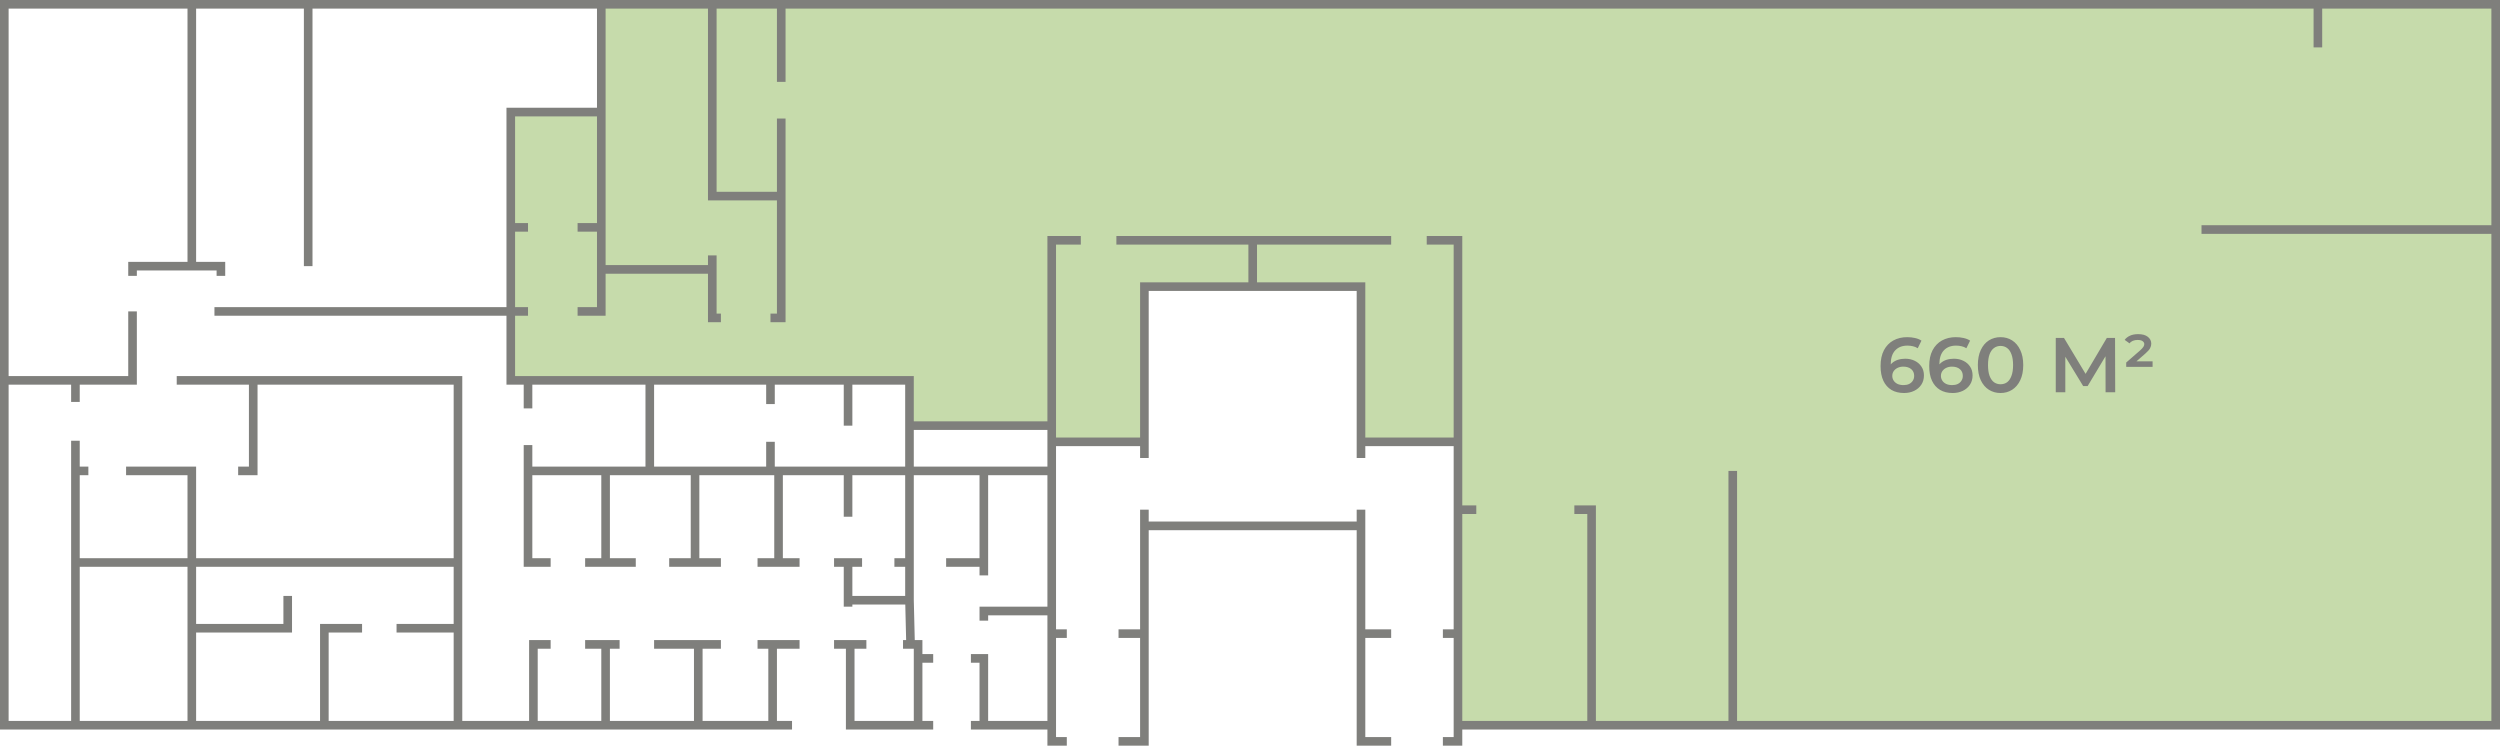 <?xml version="1.0" encoding="UTF-8"?> <svg xmlns="http://www.w3.org/2000/svg" width="1160" height="347" viewBox="0 0 1160 347" fill="none"> <path d="M1158 336.5V2H362.5H330.5H279V52H237V105.5V144.5V176.5H245H422.5V196H488V205H531V133H581.25H631.5V205H676.5V236.5V294V336.5H730.5H738.5H804H1158Z" fill="#C6DBAB"></path> <path d="M804 218.5V336.5M804 336.5H738.5M804 336.5H1158V106.5M738.5 336.5H676.5M738.5 336.5V236.5H730.5M676.5 336.5V344H669.5M676.5 336.5V294M662 111.5H676.5V205M645.5 111.5H581.25M518 111.5H581.25M501.5 111.5H488V197.5M495 344H488V336.5M488 336.5H456.5M488 336.5V294M450.5 336.5H456.5M433 336.5H426M212.5 336.5H243H247.5M212.5 336.5V322V299V291.5M212.5 336.5H89M150.5 336.5V322V291.5H168M89 336.5H35M89 336.5V291.5M645.5 344H631.5V294M631.5 236.5V244M631.5 244H531V236.5V294M631.5 244V294M519 344H531V294M89 2H2V176.5M89 2V123.5M89 2H143M89 123.5H61.5V128M89 123.5H102.5V128M61.5 144.5V176.5H35M2 176.5V336.5H35M2 176.5H35M35 186.5V176.5M35 204.5V218.5M35 336.5V261M41 218.5H35M35 218.5V261M58.5 218.5H89V261M89 261H35M89 261H212.5M89 261V291.5M212.5 261V176.5H117.5M212.5 261V291.5M82 176.5H117.5M110.5 218.5H117.5V176.5M143 123.5V2M143 2H279M99.5 144.5H237M237 144.5V176.5H245M237 144.5V105.5M237 144.5H245M279 52H237V105.5M279 52V2M279 52V105.5M279 2H330.5M245 176.5V189.5M245 176.5H301.5M301.5 176.5V218.5M301.5 176.5H357.5M301.5 218.5H281M301.5 218.5H322.5M488 218.5H456.5M488 218.5V283.5M488 218.5V205M245 105.5H237M268 144.5H279V125M268 105.5H279M279 105.5V125M279 125H330.5M330.5 125V147.5H334.5M330.5 125V118.5M357.5 147.5H362.5V91M362.5 55V91M362.5 91H330.5V2M330.5 2H362.5M362.5 38V2M362.5 2H1075.5M1075.5 22V2M1075.5 2H1158V106.5M685 236.5H676.5M676.5 236.5V205M676.5 236.5V294M255.5 261H245V206.5V218.5H281M271.5 261H281M295 261H281M281 261V218.5M310.5 261H322.5M334.5 261H322.5M351.5 261H361.25M371 261H361.25M387 261H393.5M400 261H393.5M415 261H422M422 261V218.5M422 261V278.5M422 218.5H456.5M422 218.5H393.5M422 218.5V197.5M439 261H456.5M456.5 261V218.5M456.5 261V267M393.5 261V278.5M393.5 218.5H361.25M393.5 218.5V239.75M361.25 261V218.5M361.25 218.5H357.5M322.5 261V218.5M322.5 218.5H357.5M255.5 299H247.5V336.5M247.5 336.5H281M271.5 299H281M287.5 299H281M303.5 299H324M334.5 299H324M351.5 299H358.5M371 299H358.5M387 299H394.5M402 299H394.5M419 299H422.5M426 336.5V305.5M426 336.5H394.5V299M426 305.5V299H422.5M426 305.5H433M450.5 305.5H456.5V336.5M456.5 288V283.5H488M488 283.5V294M281 299V336.5M281 336.5H324M324 299V336.5M324 336.5H358.5M358.5 299V336.5M358.5 336.5H367.5M488 205H531M488 205V197.5M531 205V133H581.25M531 205V212.5M631.5 205V133H581.25M631.5 205H676.5M631.5 205V212.5M581.25 133V111.5M488 294H495M519 294H531M631.5 294H645.5M669.5 294H676.5M1158 106.5H1021.5M422 197.5V176.5H393.5M422 197.5H488M357.5 205V218.5M357.5 187.5V176.5M357.5 176.5H393.5M393.5 197.5V176.5M393.5 281.5V278.5M393.5 278.5H422M422 278.5L422.5 299M89 291.5H133.5V276.5M184 291.5H212.5" stroke="#7F7F7C" stroke-width="4"></path> <path d="M883.492 182.36C881.212 182.36 879.256 181.88 877.624 180.92C875.992 179.936 874.744 178.52 873.88 176.672C873.016 174.824 872.584 172.544 872.584 169.832C872.584 166.952 873.1 164.516 874.132 162.524C875.188 160.532 876.64 159.02 878.488 157.988C880.36 156.956 882.508 156.44 884.932 156.44C886.204 156.44 887.416 156.572 888.568 156.836C889.744 157.1 890.74 157.508 891.556 158.06L889.828 161.588C889.132 161.132 888.376 160.82 887.56 160.652C886.768 160.46 885.928 160.364 885.04 160.364C882.664 160.364 880.78 161.096 879.388 162.56C877.996 164.024 877.3 166.184 877.3 169.04C877.3 169.496 877.312 170.036 877.336 170.66C877.36 171.26 877.444 171.872 877.588 172.496L876.148 170.912C876.58 169.928 877.168 169.112 877.912 168.464C878.68 167.792 879.58 167.288 880.612 166.952C881.668 166.616 882.808 166.448 884.032 166.448C885.688 166.448 887.164 166.772 888.46 167.42C889.756 168.044 890.788 168.944 891.556 170.12C892.324 171.272 892.708 172.628 892.708 174.188C892.708 175.844 892.3 177.284 891.484 178.508C890.668 179.732 889.564 180.68 888.172 181.352C886.78 182.024 885.22 182.36 883.492 182.36ZM883.24 178.688C884.2 178.688 885.052 178.52 885.796 178.184C886.54 177.824 887.116 177.32 887.524 176.672C887.956 176.024 888.172 175.268 888.172 174.404C888.172 173.084 887.716 172.04 886.804 171.272C885.892 170.504 884.668 170.12 883.132 170.12C882.124 170.12 881.236 170.312 880.468 170.696C879.724 171.056 879.124 171.56 878.668 172.208C878.236 172.856 878.02 173.6 878.02 174.44C878.02 175.208 878.224 175.916 878.632 176.564C879.04 177.212 879.628 177.728 880.396 178.112C881.188 178.496 882.136 178.688 883.24 178.688ZM906.062 182.36C903.782 182.36 901.826 181.88 900.194 180.92C898.562 179.936 897.314 178.52 896.45 176.672C895.586 174.824 895.154 172.544 895.154 169.832C895.154 166.952 895.67 164.516 896.702 162.524C897.758 160.532 899.21 159.02 901.058 157.988C902.93 156.956 905.078 156.44 907.502 156.44C908.774 156.44 909.986 156.572 911.138 156.836C912.314 157.1 913.31 157.508 914.126 158.06L912.398 161.588C911.702 161.132 910.946 160.82 910.13 160.652C909.338 160.46 908.498 160.364 907.61 160.364C905.234 160.364 903.35 161.096 901.958 162.56C900.566 164.024 899.87 166.184 899.87 169.04C899.87 169.496 899.882 170.036 899.906 170.66C899.93 171.26 900.014 171.872 900.158 172.496L898.718 170.912C899.15 169.928 899.738 169.112 900.482 168.464C901.25 167.792 902.15 167.288 903.182 166.952C904.238 166.616 905.378 166.448 906.602 166.448C908.258 166.448 909.734 166.772 911.03 167.42C912.326 168.044 913.358 168.944 914.126 170.12C914.894 171.272 915.278 172.628 915.278 174.188C915.278 175.844 914.87 177.284 914.054 178.508C913.238 179.732 912.134 180.68 910.742 181.352C909.35 182.024 907.79 182.36 906.062 182.36ZM905.81 178.688C906.77 178.688 907.622 178.52 908.366 178.184C909.11 177.824 909.686 177.32 910.094 176.672C910.526 176.024 910.742 175.268 910.742 174.404C910.742 173.084 910.286 172.04 909.374 171.272C908.462 170.504 907.238 170.12 905.702 170.12C904.694 170.12 903.806 170.312 903.038 170.696C902.294 171.056 901.694 171.56 901.238 172.208C900.806 172.856 900.59 173.6 900.59 174.44C900.59 175.208 900.794 175.916 901.202 176.564C901.61 177.212 902.198 177.728 902.966 178.112C903.758 178.496 904.706 178.688 905.81 178.688ZM928.237 182.36C926.245 182.36 924.445 181.856 922.837 180.848C921.253 179.84 920.005 178.376 919.093 176.456C918.181 174.512 917.725 172.16 917.725 169.4C917.725 166.64 918.181 164.3 919.093 162.38C920.005 160.436 921.253 158.96 922.837 157.952C924.445 156.944 926.245 156.44 928.237 156.44C930.253 156.44 932.053 156.944 933.637 157.952C935.221 158.96 936.469 160.436 937.381 162.38C938.317 164.3 938.785 166.64 938.785 169.4C938.785 172.16 938.317 174.512 937.381 176.456C936.469 178.376 935.221 179.84 933.637 180.848C932.053 181.856 930.253 182.36 928.237 182.36ZM928.237 178.292C929.413 178.292 930.433 177.98 931.297 177.356C932.161 176.708 932.833 175.724 933.313 174.404C933.817 173.084 934.069 171.416 934.069 169.4C934.069 167.36 933.817 165.692 933.313 164.396C932.833 163.076 932.161 162.104 931.297 161.48C930.433 160.832 929.413 160.508 928.237 160.508C927.109 160.508 926.101 160.832 925.213 161.48C924.349 162.104 923.665 163.076 923.161 164.396C922.681 165.692 922.441 167.36 922.441 169.4C922.441 171.416 922.681 173.084 923.161 174.404C923.665 175.724 924.349 176.708 925.213 177.356C926.101 177.98 927.109 178.292 928.237 178.292ZM953.877 182V156.8H957.693L968.745 175.196H966.693L977.565 156.8H981.381L981.453 182H976.989L976.953 163.748H977.889L968.673 179.12H966.585L957.225 163.748H958.305V182H953.877ZM986.561 170.228V168.212L993.005 162.596C993.797 161.876 994.313 161.312 994.553 160.904C994.817 160.472 994.949 160.064 994.949 159.68C994.949 159.128 994.697 158.672 994.193 158.312C993.713 157.928 992.933 157.736 991.853 157.736C991.037 157.736 990.305 157.868 989.657 158.132C989.009 158.396 988.493 158.792 988.109 159.32L985.841 157.7C986.441 156.884 987.269 156.236 988.325 155.756C989.381 155.276 990.641 155.036 992.105 155.036C994.049 155.036 995.549 155.456 996.605 156.296C997.661 157.136 998.189 158.192 998.189 159.464C998.189 160.184 998.009 160.88 997.649 161.552C997.313 162.224 996.569 163.064 995.417 164.072L989.981 168.824L989.225 167.672H998.801V170.228H986.561Z" fill="#7F7F7C"></path> </svg> 
